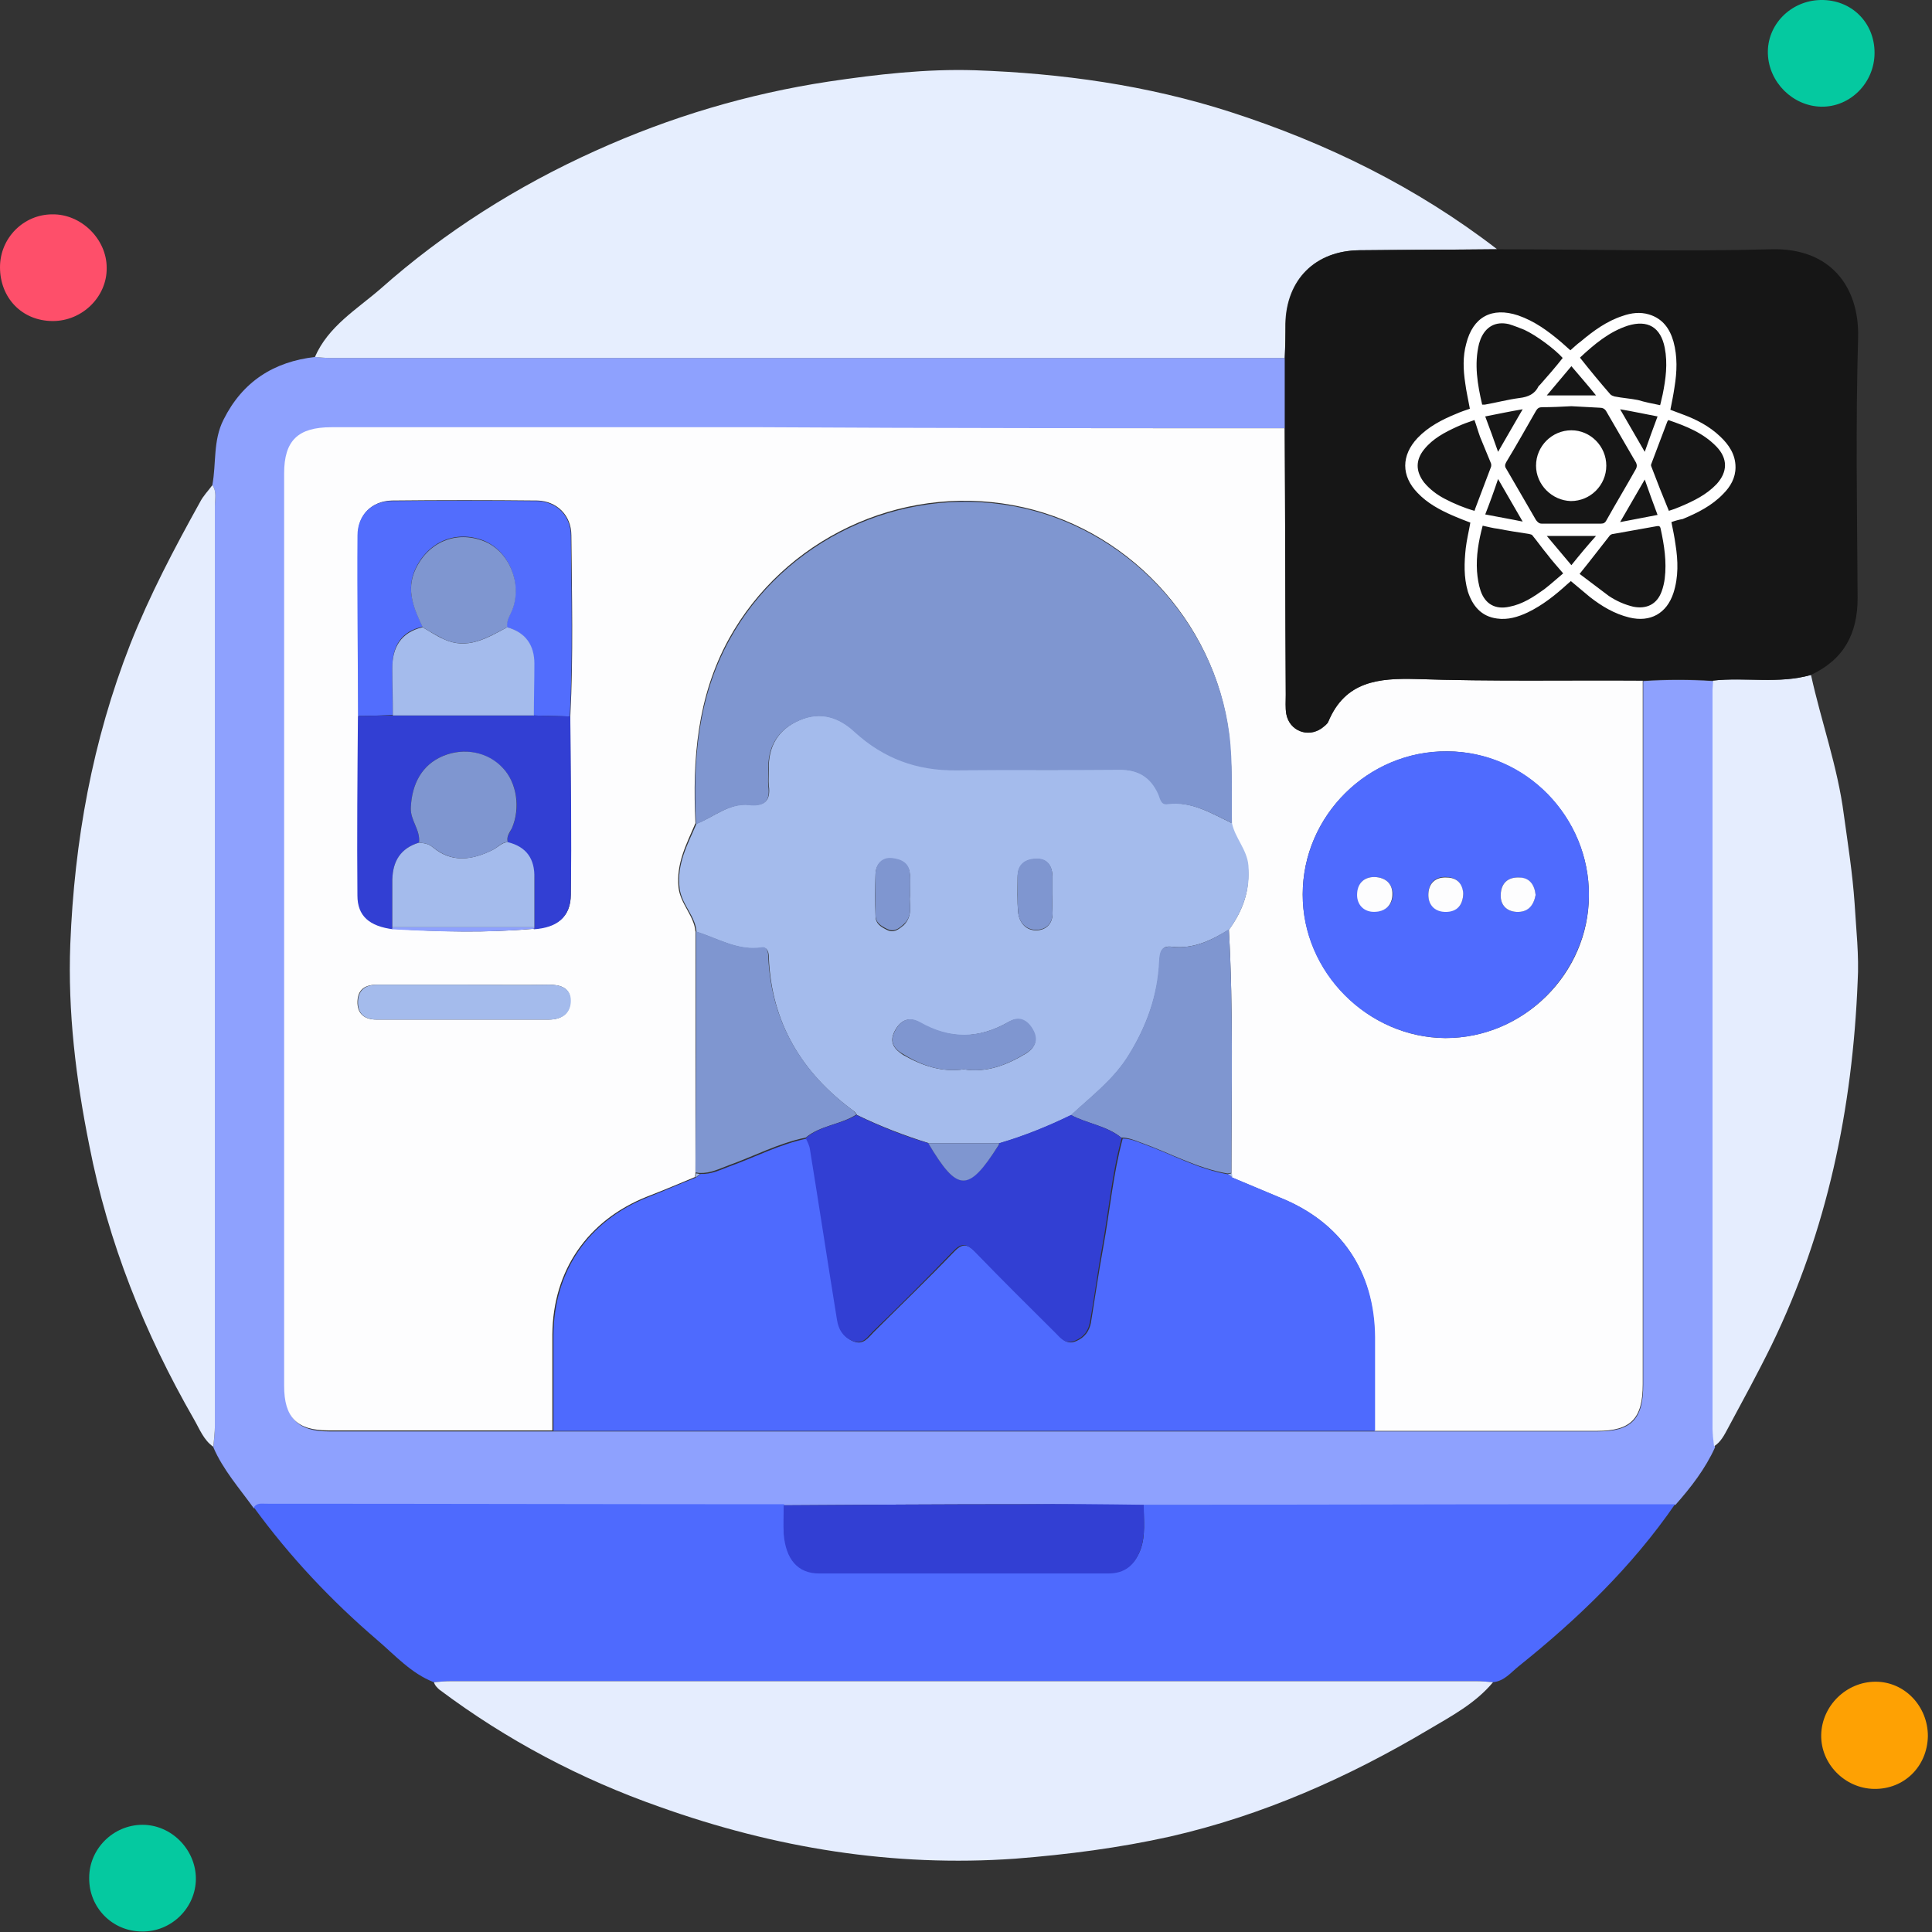 <svg width="60" height="60" viewBox="0 0 60 60" fill="none" xmlns="http://www.w3.org/2000/svg">
<rect x="0" y="0" width="60" height="60" fill="#333333" stroke="none"/>
<g clip-path="url(#clip0_845_60955)">
<path d="M6.594 15.067C6.721 14.398 6.61 13.682 6.944 13.029C7.533 11.85 8.505 11.229 9.795 11.085C9.955 11.101 10.114 11.117 10.273 11.117C20.148 11.117 30.04 11.117 39.915 11.117C39.915 11.85 39.915 12.567 39.915 13.299C34.515 13.299 29.116 13.299 23.716 13.299C19.256 13.299 14.781 13.299 10.321 13.299C9.27 13.299 8.855 13.713 8.855 14.733C8.855 24.178 8.855 33.623 8.855 43.069C8.855 44.056 9.254 44.454 10.225 44.454C12.551 44.454 14.876 44.454 17.186 44.454C25.691 44.454 34.197 44.454 42.702 44.454C45.012 44.454 47.305 44.454 49.615 44.454C50.666 44.454 51.032 44.072 51.032 43.005C51.032 35.726 51.032 28.447 51.032 21.152C51.765 21.104 52.482 21.104 53.214 21.152C53.214 21.247 53.199 21.343 53.199 21.454C53.199 29.116 53.199 36.761 53.199 44.422C53.199 44.597 53.23 44.773 53.262 44.948C52.96 45.617 52.514 46.19 52.036 46.732C51.048 46.732 50.061 46.732 49.073 46.732C44.566 46.732 40.042 46.748 35.535 46.748C34.26 46.732 33.002 46.716 31.728 46.716C29.275 46.716 26.806 46.732 24.353 46.748C18.986 46.748 13.634 46.732 8.266 46.732C8.123 46.732 7.979 46.716 7.884 46.843C7.438 46.222 6.928 45.649 6.626 44.948C6.642 44.725 6.673 44.518 6.673 44.295C6.673 34.77 6.673 25.245 6.673 15.72C6.673 15.482 6.737 15.258 6.594 15.067Z" fill="#8EA1FE"/>
<path d="M39.901 11.117C30.026 11.117 20.134 11.117 10.259 11.117C10.1 11.117 9.941 11.101 9.781 11.085C10.195 10.13 11.087 9.604 11.82 8.967C13.811 7.199 16.057 5.781 18.494 4.682C20.819 3.631 23.224 2.914 25.741 2.532C27.238 2.309 28.767 2.134 30.28 2.182C32.972 2.277 35.616 2.644 38.196 3.472C41.207 4.443 43.994 5.813 46.495 7.741C45.061 7.756 43.644 7.756 42.21 7.772C40.84 7.788 39.949 8.68 39.917 10.05C39.917 10.4 39.917 10.767 39.901 11.117Z" fill="#E6EEFE"/>
<path d="M35.517 46.732C40.025 46.732 44.549 46.716 49.056 46.716C50.044 46.716 51.031 46.716 52.019 46.716C50.681 48.659 48.992 50.284 47.161 51.749C46.922 51.941 46.715 52.211 46.364 52.243C46.189 52.227 46.014 52.211 45.839 52.211C35.231 52.211 24.607 52.211 13.999 52.211C13.824 52.211 13.649 52.227 13.473 52.243C12.773 51.972 12.279 51.415 11.721 50.937C10.288 49.711 8.998 48.341 7.883 46.812C7.978 46.668 8.122 46.7 8.265 46.7C13.633 46.7 18.985 46.716 24.352 46.716C24.352 47.019 24.32 47.322 24.352 47.608C24.416 48.405 24.782 48.835 25.451 48.835C28.446 48.85 31.44 48.835 34.434 48.835C34.944 48.835 35.247 48.58 35.422 48.118C35.581 47.688 35.517 47.21 35.517 46.732Z" fill="#4E6AFE"/>
<path d="M13.477 52.243C13.652 52.227 13.827 52.211 14.002 52.211C24.61 52.211 35.234 52.211 45.842 52.211C46.017 52.211 46.192 52.227 46.367 52.243C45.826 52.896 45.077 53.294 44.377 53.708C41.86 55.205 39.2 56.384 36.333 57.037C34.756 57.388 33.163 57.594 31.539 57.722C27.732 57.993 24.053 57.388 20.485 56.113C18.032 55.253 15.738 54.043 13.636 52.466C13.588 52.418 13.508 52.354 13.477 52.243Z" fill="#E5EDFE"/>
<path d="M6.595 15.067C6.738 15.258 6.674 15.497 6.674 15.704C6.674 25.229 6.674 34.754 6.674 44.279C6.674 44.502 6.642 44.709 6.626 44.932C6.324 44.725 6.196 44.374 6.021 44.072C4.492 41.412 3.361 38.593 2.772 35.566C2.358 33.512 2.103 31.425 2.183 29.323C2.31 26.121 2.867 23.015 4.046 20.005C4.651 18.476 5.416 17.026 6.212 15.593C6.308 15.402 6.467 15.243 6.595 15.067Z" fill="#E5EDFE"/>
<path d="M53.2 21.136C54.203 21.025 55.238 21.248 56.242 20.961C56.56 22.41 57.07 23.812 57.261 25.293C57.389 26.217 57.532 27.125 57.596 28.049C57.643 28.861 57.739 29.673 57.691 30.486C57.532 34.42 56.751 38.211 55.015 41.779C54.585 42.655 54.123 43.499 53.661 44.359C53.55 44.566 53.438 44.789 53.231 44.916C53.215 44.741 53.184 44.566 53.184 44.391C53.184 36.73 53.184 29.084 53.184 21.423C53.184 21.343 53.2 21.248 53.2 21.136Z" fill="#E5EDFE"/>
<path d="M4.426 56.671C5.334 56.671 6.083 57.451 6.083 58.343C6.083 59.251 5.318 60 4.41 59.984C3.487 59.984 2.754 59.235 2.77 58.312C2.77 57.419 3.518 56.671 4.426 56.671Z" fill="#05C9A0"/>
<path d="M59.872 53.915C59.856 54.855 59.139 55.572 58.199 55.556C57.291 55.54 56.543 54.776 56.559 53.883C56.575 52.976 57.339 52.227 58.247 52.227C59.155 52.227 59.872 52.992 59.872 53.915Z" fill="#FEA103"/>
<path d="M56.544 -0C57.5 -0.016 58.216 0.701 58.216 1.64C58.216 2.564 57.468 3.329 56.56 3.313C55.684 3.297 54.935 2.564 54.903 1.672C54.871 0.764 55.62 0.016 56.544 -0Z" fill="#05C9A0"/>
<path d="M1.641 9.97C0.685 9.97 0 9.254 0 8.298C0 7.39 0.733 6.657 1.625 6.657C2.517 6.642 3.313 7.422 3.313 8.314C3.329 9.206 2.564 9.97 1.641 9.97Z" fill="#FE4F6A"/>
<path d="M39.899 13.299C39.915 16.055 39.915 18.826 39.931 21.582C39.931 21.773 39.915 21.98 39.947 22.171C40.043 22.697 40.616 22.92 41.046 22.617C41.126 22.553 41.221 22.49 41.253 22.41C41.779 21.152 42.814 21.056 43.993 21.088C46.334 21.168 48.676 21.12 51.017 21.136C51.017 28.415 51.017 35.694 51.017 42.989C51.017 44.056 50.651 44.438 49.599 44.438C47.29 44.438 44.996 44.438 42.687 44.438C42.687 43.467 42.687 42.495 42.687 41.523C42.671 39.469 41.651 37.956 39.74 37.191C39.246 36.984 38.752 36.777 38.259 36.57C38.259 36.522 38.243 36.49 38.243 36.443C38.243 33.926 38.307 31.393 38.163 28.877C38.593 28.288 38.832 27.65 38.752 26.886C38.705 26.392 38.338 26.042 38.243 25.58C38.243 24.64 38.275 23.716 38.163 22.776C37.717 19.272 34.962 16.326 31.458 15.689C27.922 15.036 24.338 16.756 22.634 19.846C21.646 21.646 21.503 23.589 21.598 25.564C21.328 26.201 20.993 26.806 21.073 27.571C21.136 28.08 21.55 28.431 21.598 28.925C21.598 31.425 21.598 33.926 21.598 36.427C21.598 36.474 21.582 36.522 21.582 36.554C21.089 36.761 20.595 36.968 20.101 37.159C18.253 37.892 17.17 39.453 17.154 41.444C17.154 42.431 17.154 43.435 17.154 44.422C14.829 44.422 12.504 44.422 10.194 44.422C9.222 44.422 8.824 44.024 8.824 43.037C8.824 33.591 8.824 24.146 8.824 14.701C8.824 13.682 9.254 13.268 10.29 13.268C14.749 13.268 19.225 13.268 23.685 13.268C29.1 13.299 34.5 13.299 39.899 13.299ZM16.565 28.845C17.298 28.797 17.728 28.479 17.728 27.778C17.744 25.93 17.712 24.083 17.712 22.235C17.808 20.371 17.76 18.492 17.744 16.628C17.744 15.991 17.282 15.561 16.692 15.545C15.179 15.529 13.666 15.529 12.169 15.545C11.548 15.561 11.118 15.991 11.118 16.612C11.102 18.476 11.134 20.355 11.134 22.219C11.134 24.082 11.102 25.946 11.118 27.794C11.118 28.431 11.484 28.749 12.233 28.845C13.666 28.941 15.116 28.972 16.565 28.845ZM49.344 27.81C49.361 25.373 47.37 23.35 44.949 23.334C42.496 23.318 40.457 25.325 40.457 27.778C40.457 30.183 42.48 32.222 44.885 32.238C47.322 32.238 49.344 30.231 49.344 27.81ZM14.383 30.581C13.491 30.581 12.599 30.581 11.707 30.581C11.357 30.581 11.118 30.709 11.102 31.091C11.086 31.489 11.325 31.664 11.691 31.664C13.475 31.664 15.259 31.664 17.043 31.664C17.457 31.664 17.712 31.457 17.712 31.075C17.712 30.677 17.409 30.581 17.043 30.581C16.167 30.597 15.275 30.581 14.383 30.581Z" fill="#FDFDFE"/>
<path d="M38.276 36.57C38.77 36.777 39.263 36.984 39.757 37.191C41.653 37.956 42.688 39.485 42.704 41.523C42.704 42.495 42.704 43.467 42.704 44.438C34.198 44.438 25.693 44.438 17.188 44.438C17.188 43.451 17.188 42.447 17.188 41.46C17.203 39.469 18.271 37.908 20.134 37.175C20.628 36.984 21.122 36.761 21.615 36.57C21.663 36.538 21.711 36.49 21.759 36.458C22.093 36.474 22.364 36.331 22.667 36.219C23.463 35.933 24.212 35.535 25.056 35.359C25.104 35.471 25.151 35.582 25.183 35.694C25.47 37.462 25.757 39.246 26.027 41.014C26.075 41.3 26.203 41.523 26.489 41.651C26.808 41.794 26.967 41.539 27.142 41.364C27.971 40.536 28.815 39.724 29.627 38.879C29.882 38.609 30.041 38.625 30.296 38.879C31.124 39.739 31.968 40.568 32.813 41.412C32.972 41.571 33.131 41.778 33.418 41.651C33.689 41.539 33.832 41.332 33.88 41.078C34.007 40.297 34.119 39.517 34.262 38.736C34.469 37.605 34.565 36.474 34.867 35.359C35.09 35.359 35.282 35.439 35.489 35.519C36.38 35.837 37.209 36.315 38.164 36.474C38.18 36.49 38.228 36.522 38.276 36.57Z" fill="#4E6AFE"/>
<path d="M35.52 46.732C35.52 47.21 35.584 47.688 35.409 48.15C35.234 48.611 34.931 48.866 34.421 48.866C31.427 48.866 28.433 48.866 25.438 48.866C24.769 48.866 24.403 48.42 24.339 47.64C24.323 47.337 24.339 47.051 24.339 46.748C26.792 46.732 29.261 46.716 31.714 46.716C32.988 46.7 34.262 46.716 35.52 46.732Z" fill="#323FD3"/>
<path d="M38.26 25.564C38.356 26.026 38.722 26.376 38.77 26.87C38.834 27.619 38.611 28.256 38.181 28.861C37.639 29.195 37.066 29.482 36.397 29.402C36.062 29.355 36.03 29.578 36.014 29.848C35.967 30.9 35.616 31.855 35.075 32.747C34.613 33.512 33.912 34.037 33.275 34.627C32.558 34.977 31.809 35.28 31.045 35.503C30.312 35.503 29.579 35.503 28.847 35.503C28.082 35.264 27.334 34.977 26.617 34.627C26.585 34.579 26.553 34.531 26.505 34.499C24.897 33.321 23.957 31.76 23.877 29.737C23.877 29.593 23.846 29.418 23.67 29.434C22.922 29.546 22.3 29.148 21.631 28.941C21.6 28.447 21.17 28.096 21.106 27.587C21.01 26.822 21.361 26.217 21.631 25.58C22.173 25.373 22.651 24.927 23.272 24.99C23.734 25.038 23.941 24.879 23.877 24.401C23.861 24.242 23.877 24.082 23.877 23.923C23.846 23.191 24.164 22.649 24.833 22.362C25.486 22.076 26.059 22.267 26.569 22.729C27.461 23.541 28.496 23.923 29.707 23.907C31.395 23.891 33.084 23.923 34.756 23.891C35.345 23.891 35.744 24.114 35.983 24.64C36.046 24.783 36.062 24.99 36.269 24.959C37.018 24.879 37.623 25.261 38.26 25.564ZM29.93 33.209C30.631 33.321 31.252 33.082 31.841 32.731C32.128 32.556 32.255 32.317 32.064 31.983C31.889 31.68 31.65 31.553 31.316 31.744C30.392 32.269 29.484 32.285 28.56 31.76C28.21 31.553 27.955 31.696 27.78 32.031C27.605 32.381 27.78 32.588 28.05 32.763C28.64 33.098 29.245 33.305 29.93 33.209ZM32.685 27.762C32.685 27.587 32.685 27.411 32.685 27.236C32.685 26.918 32.542 26.679 32.208 26.679C31.857 26.679 31.602 26.838 31.602 27.252C31.602 27.602 31.586 27.969 31.618 28.319C31.65 28.654 31.857 28.893 32.176 28.893C32.494 28.893 32.717 28.67 32.685 28.303C32.669 28.112 32.685 27.937 32.685 27.762ZM28.258 27.81C28.258 27.555 28.258 27.364 28.258 27.172C28.242 26.822 27.987 26.695 27.7 26.679C27.397 26.647 27.206 26.838 27.19 27.141C27.174 27.571 27.174 28.017 27.19 28.447C27.19 28.686 27.35 28.781 27.541 28.877C27.764 28.988 27.907 28.861 28.066 28.733C28.369 28.431 28.226 28.08 28.258 27.81Z" fill="#A4BBEC"/>
<path d="M38.26 25.564C37.622 25.261 37.017 24.879 36.253 24.975C36.045 25.006 36.03 24.799 35.966 24.656C35.727 24.13 35.329 23.892 34.739 23.907C33.051 23.923 31.363 23.907 29.69 23.923C28.48 23.939 27.445 23.557 26.552 22.745C26.043 22.267 25.469 22.092 24.816 22.378C24.147 22.665 23.829 23.207 23.861 23.939C23.861 24.099 23.845 24.258 23.861 24.417C23.924 24.895 23.733 25.054 23.256 25.006C22.618 24.943 22.157 25.389 21.615 25.596C21.519 23.605 21.663 21.677 22.65 19.878C24.339 16.788 27.938 15.068 31.474 15.72C34.962 16.358 37.734 19.304 38.18 22.808C38.291 23.7 38.243 24.64 38.26 25.564Z" fill="#7F96D0"/>
<path d="M49.345 27.81C49.329 30.231 47.306 32.253 44.885 32.237C42.464 32.222 40.441 30.183 40.457 27.778C40.457 25.325 42.496 23.302 44.949 23.334C47.386 23.334 49.361 25.373 49.345 27.81ZM42.687 27.236C42.352 27.236 42.161 27.443 42.161 27.778C42.161 28.08 42.368 28.303 42.687 28.303C43.037 28.303 43.26 28.096 43.26 27.746C43.229 27.459 43.053 27.252 42.687 27.236ZM47.688 27.794C47.657 27.475 47.497 27.268 47.179 27.252C46.828 27.236 46.621 27.427 46.605 27.778C46.589 28.096 46.781 28.303 47.099 28.319C47.449 28.335 47.625 28.112 47.688 27.794ZM45.443 27.762C45.411 27.443 45.251 27.252 44.917 27.236C44.566 27.22 44.359 27.427 44.359 27.778C44.359 28.128 44.582 28.319 44.933 28.303C45.267 28.287 45.427 28.096 45.443 27.762Z" fill="#4F6BFE"/>
<path d="M11.118 22.235C11.118 20.372 11.086 18.492 11.102 16.628C11.102 16.007 11.532 15.561 12.153 15.561C13.666 15.545 15.18 15.545 16.677 15.561C17.282 15.577 17.728 16.007 17.728 16.644C17.744 18.508 17.792 20.387 17.696 22.251C17.314 22.235 16.948 22.235 16.565 22.219C16.565 21.677 16.581 21.152 16.581 20.61C16.581 20.037 16.311 19.639 15.737 19.48C15.721 19.272 15.833 19.097 15.912 18.922C16.215 18.094 15.801 17.106 15.02 16.788C14.16 16.453 13.3 16.82 12.902 17.664C12.599 18.317 12.854 18.89 13.125 19.464C12.456 19.607 12.185 20.069 12.185 20.722C12.185 21.216 12.185 21.709 12.201 22.203C11.835 22.219 11.469 22.235 11.118 22.235Z" fill="#526DFD"/>
<path d="M11.116 22.235C11.483 22.235 11.833 22.219 12.199 22.219C13.665 22.219 15.114 22.219 16.579 22.219C16.962 22.235 17.328 22.235 17.71 22.251C17.726 24.099 17.758 25.946 17.726 27.794C17.71 28.495 17.296 28.813 16.564 28.861L16.595 28.845V28.813C16.595 28.304 16.595 27.794 16.595 27.284C16.595 26.711 16.341 26.313 15.767 26.169C15.719 25.994 15.831 25.867 15.895 25.723C16.181 25.102 16.054 24.306 15.608 23.844C15.13 23.35 14.397 23.207 13.76 23.477C13.107 23.748 12.789 24.338 12.757 25.086C12.741 25.484 13.059 25.771 13.012 26.169C12.438 26.345 12.199 26.759 12.183 27.316C12.183 27.81 12.183 28.304 12.183 28.797V28.845L12.215 28.861C11.467 28.766 11.1 28.447 11.1 27.81C11.084 25.946 11.1 24.099 11.116 22.235Z" fill="#323FD3"/>
<path d="M21.614 28.925C22.282 29.132 22.904 29.53 23.652 29.419C23.828 29.387 23.859 29.578 23.859 29.721C23.955 31.744 24.895 33.305 26.488 34.484C26.535 34.516 26.567 34.579 26.599 34.611C26.105 34.93 25.484 34.946 25.022 35.328C24.178 35.503 23.429 35.901 22.633 36.188C22.33 36.299 22.06 36.443 21.725 36.427C21.677 36.427 21.645 36.411 21.598 36.411C21.614 33.926 21.614 31.425 21.614 28.925Z" fill="#7F96D0"/>
<path d="M33.258 34.627C33.895 34.037 34.596 33.512 35.058 32.747C35.615 31.855 35.95 30.9 35.997 29.848C36.013 29.578 36.045 29.37 36.38 29.402C37.049 29.482 37.622 29.211 38.164 28.861C38.307 31.377 38.243 33.91 38.243 36.426C38.195 36.426 38.164 36.443 38.116 36.443C37.176 36.283 36.332 35.805 35.44 35.487C35.233 35.407 35.042 35.328 34.819 35.328C34.373 34.961 33.767 34.898 33.258 34.627Z" fill="#7F96D0"/>
<path d="M14.383 30.581C15.275 30.581 16.167 30.597 17.059 30.581C17.425 30.581 17.728 30.693 17.728 31.075C17.728 31.457 17.473 31.664 17.059 31.664C15.275 31.664 13.491 31.664 11.707 31.664C11.325 31.664 11.102 31.489 11.118 31.091C11.134 30.724 11.373 30.581 11.723 30.581C12.599 30.581 13.491 30.581 14.383 30.581Z" fill="#A4BBEC"/>
<path d="M16.564 28.845C15.114 28.973 13.665 28.941 12.215 28.861L12.184 28.845V28.797C13.649 28.797 15.13 28.797 16.596 28.797V28.829L16.564 28.845Z" fill="#8EA1FE"/>
<path d="M21.614 36.442C21.661 36.442 21.693 36.458 21.741 36.458C21.693 36.49 21.645 36.538 21.598 36.57C21.598 36.522 21.614 36.474 21.614 36.442Z" fill="#A4BBEC"/>
<path d="M38.133 36.458C38.181 36.458 38.212 36.442 38.26 36.442C38.26 36.49 38.276 36.522 38.276 36.57C38.228 36.522 38.181 36.49 38.133 36.458Z" fill="#A4BBEC"/>
<path d="M33.258 34.627C33.768 34.898 34.373 34.961 34.835 35.344C34.532 36.443 34.437 37.59 34.23 38.72C34.086 39.501 33.991 40.281 33.847 41.062C33.8 41.333 33.656 41.524 33.386 41.635C33.083 41.763 32.94 41.556 32.78 41.396C31.936 40.552 31.092 39.724 30.264 38.864C30.009 38.609 29.85 38.593 29.595 38.864C28.782 39.708 27.954 40.536 27.11 41.349C26.935 41.524 26.791 41.779 26.457 41.635C26.17 41.508 26.043 41.285 25.995 40.998C25.708 39.23 25.438 37.446 25.151 35.678C25.135 35.567 25.071 35.455 25.023 35.344C25.485 34.946 26.107 34.93 26.6 34.627C27.317 34.977 28.066 35.28 28.83 35.503C29.738 37.032 30.057 37.032 31.012 35.567C31.028 35.551 31.028 35.535 31.028 35.503C31.793 35.28 32.541 34.977 33.258 34.627Z" fill="#323FD3"/>
<path d="M29.929 33.209C29.244 33.305 28.639 33.098 28.066 32.747C27.779 32.588 27.604 32.365 27.795 32.015C27.97 31.68 28.225 31.553 28.575 31.744C29.499 32.27 30.407 32.27 31.331 31.728C31.649 31.537 31.904 31.664 32.08 31.967C32.271 32.301 32.143 32.54 31.857 32.716C31.251 33.082 30.63 33.321 29.929 33.209Z" fill="#7F96D0"/>
<path d="M32.685 27.762C32.685 27.937 32.669 28.113 32.685 28.288C32.717 28.67 32.494 28.877 32.176 28.877C31.857 28.877 31.634 28.638 31.618 28.304C31.586 27.953 31.618 27.587 31.602 27.236C31.586 26.822 31.857 26.663 32.208 26.663C32.542 26.663 32.685 26.902 32.685 27.221C32.685 27.412 32.685 27.587 32.685 27.762Z" fill="#7F96D0"/>
<path d="M28.258 27.809C28.226 28.08 28.369 28.431 28.067 28.701C27.907 28.845 27.764 28.956 27.541 28.845C27.35 28.749 27.191 28.654 27.191 28.415C27.191 27.985 27.175 27.539 27.191 27.109C27.207 26.822 27.398 26.615 27.7 26.647C27.987 26.679 28.242 26.79 28.258 27.14C28.274 27.363 28.258 27.571 28.258 27.809Z" fill="#7F96D0"/>
<path d="M31.026 35.503C31.026 35.519 31.026 35.551 31.01 35.567C30.07 37.048 29.736 37.032 28.828 35.503C29.561 35.503 30.294 35.503 31.026 35.503Z" fill="#7F96D0"/>
<path d="M42.686 27.236C43.052 27.252 43.243 27.459 43.243 27.762C43.243 28.096 43.036 28.319 42.67 28.319C42.352 28.319 42.145 28.096 42.145 27.794C42.145 27.443 42.352 27.236 42.686 27.236Z" fill="#FDFDFE"/>
<path d="M47.69 27.794C47.626 28.128 47.451 28.335 47.1 28.32C46.782 28.304 46.59 28.097 46.606 27.778C46.622 27.428 46.829 27.236 47.18 27.252C47.498 27.252 47.658 27.475 47.69 27.794Z" fill="#FDFDFE"/>
<path d="M45.443 27.762C45.426 28.096 45.267 28.304 44.933 28.32C44.582 28.335 44.359 28.128 44.359 27.794C44.359 27.444 44.566 27.236 44.917 27.252C45.251 27.252 45.426 27.444 45.443 27.762Z" fill="#FDFDFE"/>
<path d="M16.58 22.219C15.114 22.219 13.665 22.219 12.2 22.219C12.2 21.725 12.184 21.232 12.184 20.738C12.184 20.101 12.454 19.639 13.123 19.48C13.346 19.607 13.553 19.75 13.776 19.846C14.509 20.196 15.13 19.814 15.751 19.48C16.325 19.639 16.596 20.037 16.596 20.61C16.596 21.152 16.58 21.677 16.58 22.219Z" fill="#A4BBEC"/>
<path d="M15.754 19.48C15.133 19.798 14.527 20.196 13.779 19.846C13.556 19.734 13.333 19.607 13.126 19.48C12.855 18.906 12.6 18.333 12.903 17.68C13.301 16.835 14.161 16.469 15.021 16.804C15.802 17.106 16.232 18.11 15.913 18.938C15.849 19.097 15.722 19.272 15.754 19.48Z" fill="#7F96D0"/>
<path d="M16.596 28.797C15.13 28.797 13.649 28.797 12.184 28.797C12.184 28.304 12.184 27.81 12.184 27.316C12.2 26.743 12.438 26.345 13.012 26.169C13.171 26.185 13.315 26.201 13.442 26.313C14.031 26.806 14.668 26.711 15.305 26.392C15.465 26.313 15.576 26.169 15.767 26.153C16.357 26.297 16.611 26.679 16.596 27.268C16.596 27.778 16.596 28.288 16.596 28.797Z" fill="#A4BBEC"/>
<path d="M15.769 26.153C15.578 26.153 15.466 26.312 15.307 26.392C14.67 26.711 14.049 26.806 13.443 26.312C13.316 26.201 13.172 26.185 13.013 26.169C13.061 25.771 12.742 25.484 12.758 25.086C12.79 24.337 13.109 23.748 13.762 23.477C14.415 23.207 15.148 23.35 15.61 23.844C16.055 24.306 16.167 25.102 15.896 25.723C15.816 25.867 15.721 25.994 15.769 26.153Z" fill="#7F96D0"/>
<path d="M57.706 10.464C57.738 8.887 56.83 7.693 55.014 7.741C52.179 7.82 49.344 7.741 46.508 7.741C45.075 7.757 43.657 7.757 42.224 7.772C40.854 7.788 39.962 8.68 39.93 10.05C39.93 10.401 39.914 10.767 39.898 11.117C39.898 11.85 39.898 12.567 39.898 13.299C39.914 16.055 39.914 18.826 39.93 21.582C39.93 21.773 39.914 21.98 39.946 22.171C40.042 22.697 40.615 22.92 41.045 22.617C41.125 22.553 41.22 22.49 41.252 22.41C41.778 21.152 42.813 21.056 43.992 21.088C46.333 21.168 48.675 21.12 51.016 21.136C51.749 21.088 52.465 21.088 53.198 21.136C54.202 21.024 55.237 21.247 56.24 20.961C57.26 20.483 57.69 19.686 57.69 18.572C57.674 15.88 57.626 13.172 57.706 10.464Z" fill="#161616"/>
<path d="M51.907 16.214C51.955 16.453 52.003 16.676 52.035 16.915C52.114 17.409 52.13 17.919 51.971 18.412C51.764 19.049 51.254 19.336 50.601 19.177C50.139 19.065 49.741 18.826 49.375 18.54C49.184 18.381 48.992 18.221 48.785 18.046C48.753 18.078 48.706 18.11 48.674 18.142C48.307 18.476 47.909 18.795 47.447 19.018C47.145 19.161 46.826 19.257 46.492 19.209C45.998 19.145 45.727 18.811 45.584 18.365C45.456 17.919 45.472 17.473 45.52 17.027C45.552 16.756 45.616 16.501 45.663 16.23C45.488 16.167 45.297 16.087 45.106 16.007C44.708 15.832 44.325 15.625 44.023 15.306C43.513 14.781 43.513 14.144 44.023 13.602C44.357 13.252 44.787 13.029 45.218 12.854C45.361 12.79 45.504 12.742 45.648 12.694C45.6 12.424 45.536 12.153 45.504 11.898C45.441 11.484 45.425 11.07 45.536 10.671C45.743 9.843 46.332 9.525 47.145 9.795C47.654 9.971 48.069 10.273 48.483 10.624C48.578 10.703 48.674 10.799 48.769 10.879C48.881 10.783 48.976 10.687 49.088 10.608C49.486 10.273 49.9 9.971 50.394 9.811C50.665 9.716 50.936 9.684 51.206 9.764C51.636 9.891 51.859 10.21 51.971 10.608C52.098 11.07 52.082 11.547 52.003 12.025C51.971 12.248 51.923 12.487 51.875 12.726C52.003 12.774 52.13 12.822 52.258 12.87C52.688 13.029 53.086 13.236 53.42 13.554C53.691 13.809 53.898 14.112 53.898 14.51C53.898 14.845 53.739 15.115 53.516 15.338C53.165 15.705 52.719 15.928 52.258 16.119C52.162 16.135 52.035 16.167 51.907 16.214ZM48.801 12.615C48.499 12.631 48.196 12.646 47.893 12.646C47.798 12.646 47.75 12.678 47.702 12.758C47.4 13.284 47.097 13.825 46.778 14.351C46.731 14.431 46.731 14.494 46.778 14.558C47.081 15.084 47.4 15.625 47.702 16.151C47.75 16.214 47.798 16.262 47.877 16.262C48.499 16.262 49.104 16.262 49.725 16.262C49.805 16.262 49.852 16.23 49.884 16.167C50.187 15.625 50.505 15.099 50.808 14.558C50.84 14.494 50.84 14.431 50.808 14.367C50.505 13.841 50.187 13.3 49.884 12.774C49.837 12.694 49.773 12.662 49.677 12.662C49.407 12.646 49.104 12.631 48.801 12.615ZM51.557 12.583C51.589 12.471 51.605 12.36 51.636 12.248C51.732 11.771 51.796 11.293 51.7 10.799C51.573 10.162 51.175 9.923 50.553 10.114C49.964 10.305 49.502 10.703 49.072 11.101C49.072 11.117 49.072 11.117 49.088 11.133C49.391 11.516 49.693 11.882 50.012 12.248C50.044 12.28 50.091 12.296 50.139 12.312C50.378 12.36 50.633 12.376 50.872 12.424C51.079 12.487 51.318 12.535 51.557 12.583ZM49.056 17.823C49.359 18.046 49.661 18.285 49.964 18.508C50.203 18.667 50.458 18.779 50.728 18.843C51.143 18.922 51.461 18.763 51.605 18.365C51.652 18.237 51.684 18.094 51.7 17.966C51.764 17.441 51.684 16.931 51.573 16.421C51.557 16.342 51.525 16.326 51.445 16.342C50.999 16.421 50.553 16.501 50.107 16.581C50.075 16.581 50.028 16.597 49.996 16.628C49.693 17.011 49.391 17.409 49.056 17.823ZM48.531 11.117C48.291 10.847 47.718 10.417 47.336 10.241C47.177 10.178 47.017 10.114 46.858 10.066C46.444 9.971 46.141 10.146 45.982 10.528C45.966 10.576 45.95 10.624 45.934 10.671C45.775 11.309 45.886 11.946 46.03 12.567C46.062 12.567 46.078 12.567 46.109 12.567C46.476 12.503 46.826 12.408 47.193 12.36C47.463 12.328 47.67 12.232 47.782 11.993C47.798 11.978 47.814 11.962 47.83 11.946C48.069 11.675 48.307 11.404 48.531 11.117ZM46.046 16.326C45.918 16.804 45.839 17.266 45.87 17.743C45.886 17.951 45.918 18.158 45.982 18.349C46.125 18.763 46.444 18.938 46.874 18.843C47.288 18.763 47.623 18.54 47.957 18.301C48.164 18.142 48.355 17.966 48.546 17.807C48.371 17.6 48.196 17.409 48.053 17.218C47.893 17.027 47.75 16.82 47.591 16.628C47.575 16.597 47.527 16.597 47.479 16.581C47.161 16.533 46.842 16.485 46.524 16.421C46.364 16.405 46.205 16.358 46.046 16.326ZM51.828 15.864C51.939 15.832 52.066 15.784 52.178 15.736C52.592 15.561 52.99 15.37 53.309 15.036C53.659 14.653 53.659 14.239 53.309 13.873C52.895 13.443 52.369 13.236 51.812 13.045C51.796 13.061 51.796 13.077 51.78 13.092C51.62 13.523 51.445 13.969 51.286 14.399C51.27 14.431 51.27 14.462 51.286 14.494C51.461 14.956 51.636 15.402 51.828 15.864ZM45.791 15.864C45.807 15.832 45.807 15.832 45.807 15.816C45.966 15.386 46.141 14.94 46.301 14.51C46.316 14.478 46.316 14.415 46.301 14.383C46.189 14.112 46.078 13.841 45.966 13.57C45.902 13.395 45.855 13.22 45.791 13.045C45.6 13.108 45.425 13.172 45.249 13.252C44.867 13.427 44.501 13.618 44.23 13.953C43.959 14.287 43.959 14.637 44.23 14.988C44.405 15.195 44.612 15.354 44.851 15.482C45.154 15.641 45.456 15.768 45.791 15.864ZM51.079 14.892C50.824 15.338 50.569 15.768 50.314 16.214C50.713 16.135 51.079 16.071 51.477 15.991C51.334 15.609 51.206 15.259 51.079 14.892ZM46.125 12.933C46.269 13.316 46.396 13.666 46.524 14.032C46.778 13.586 47.033 13.156 47.288 12.71C46.906 12.774 46.524 12.854 46.125 12.933ZM46.125 15.976C46.524 16.055 46.906 16.119 47.288 16.198C47.033 15.752 46.778 15.322 46.524 14.876C46.396 15.259 46.269 15.609 46.125 15.976ZM50.314 12.71C50.569 13.156 50.824 13.586 51.079 14.032C51.206 13.666 51.334 13.316 51.477 12.933C51.063 12.854 50.697 12.774 50.314 12.71ZM49.566 12.28C49.311 11.962 49.056 11.675 48.801 11.372C48.546 11.675 48.291 11.978 48.037 12.28C48.562 12.28 49.04 12.28 49.566 12.28ZM49.566 16.644C49.04 16.644 48.562 16.644 48.037 16.644C48.291 16.947 48.546 17.25 48.801 17.552C49.056 17.234 49.295 16.947 49.566 16.644Z" fill="white"/>
<path d="M47.703 14.462C47.703 13.857 48.197 13.363 48.802 13.363C49.392 13.363 49.885 13.857 49.885 14.462C49.885 15.068 49.392 15.561 48.786 15.561C48.197 15.545 47.703 15.052 47.703 14.462Z" fill="white"/>
</g>
<defs>
<clipPath id="clip0_845_60955">
<rect width="59.873" height="60" fill="white"/>
</clipPath>
</defs>
</svg>
